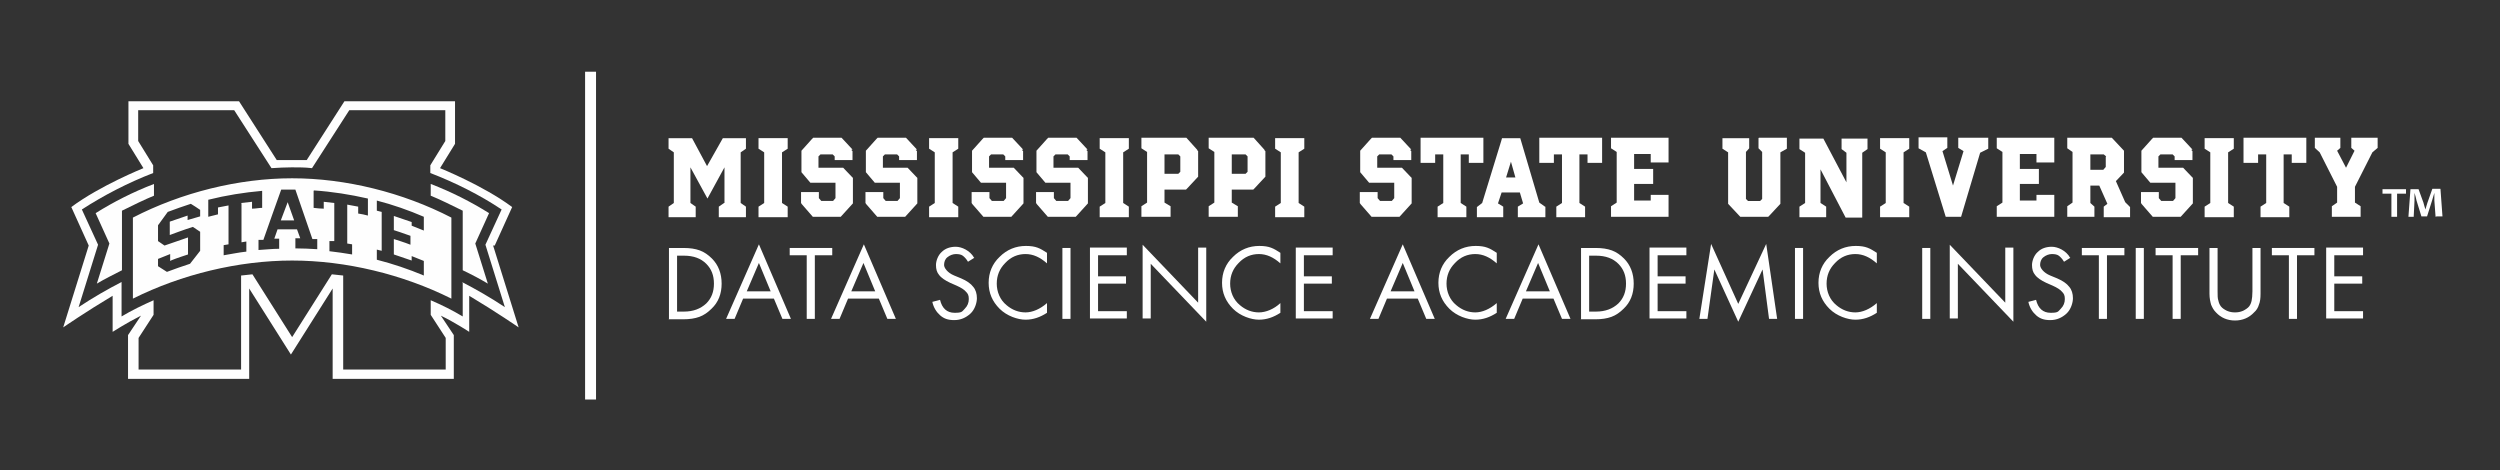 <?xml version="1.0" encoding="UTF-8"?>
<svg id="Line_Text" data-name="Line &amp;amp; Text" xmlns="http://www.w3.org/2000/svg" version="1.1" viewBox="0 0 617 116">
  <rect x="0" y="0" width="617" height="116" fill="#333333" stroke="none"/>
  <defs>
    <style>
      .cls-1 {
        fill: #fefefe;
      }

      .cls-1, .cls-2 {
        stroke-width: 0px;
      }

      .cls-2 {
        fill: #fff;
      }
    </style>
  </defs>
  <g>
    <path class="cls-1" d="M32.8,53.7v20c12-6,26.1-9.4,39.3-9.4s27.3,3.4,39.3,9.4v-20c-12-6.2-26.1-9.7-39.3-9.7s-27.3,3.5-39.3,9.7ZM49.4,53.4c-1,.3-2,.6-3.1.9v-1.1l-4.4,1.5v3.3s4-1.5,5.7-2l1.8,1.2v4.7l-2.5,3.2c-1.9.6-3.8,1.3-5.7,2-.7-.5-1.5-.9-2.2-1.4v-1.8c1-.4,2-.8,3-1.2v1.7l.4-.2c1.2-.5,4-1.4,4-1.4v-4.2s-4.1,1.4-5.8,2l-1.6-1.1v-3.9l2.4-3.3c1.9-.7,3.8-1.4,5.7-2,.8.5,1.6,1,2.3,1.5v1.4ZM59.6,50.2v9.6s1.2-.2,1.2-.2v2.5c-1.9.2-3.7.6-5.6.9v-2.5l1.2-.2s0-9.6,0-9.6l-2.6.5v1.7c-.8.2-1.6.4-2.4.6v-4.2c4.4-1.1,8.8-1.8,13.3-2.2v4.2c-.8,0-1.6.2-2.5.2v-1.7l-2.7.3ZM93,61.6l1.2.3s0-9.6,0-9.6c0,0-1.2-.3-1.2-.3v-2.5c3.9,1,7.9,2.4,11.6,4v3.4c-1-.4-2-.8-3-1.2v-.9s-4.4-1.5-4.4-1.5v3.5s2.8.9,4.1,1.4v2.2c-1.2-.5-4.1-1.4-4.1-1.4v3.8l4.4,1.5v-1.1c1,.4,2,.8,3,1.2v3.6c-3.8-1.6-7.7-2.9-11.6-3.9v-2.5ZM77.5,47c4.5.3,8.9,1,13.3,2v4.2c-.8-.2-1.6-.4-2.4-.5v-1.7l-2.7-.5v9.6s1.2.2,1.2.2v2.5c-1.9-.3-3.7-.6-5.6-.8v-2.5h1.2c0,.1,0-9.4,0-9.4l-2.6-.3v1.7c-.8,0-1.6-.1-2.5-.2v-4.2ZM77,59s.9,0,1.3,0v2.5c-1.8-.1-3.6-.2-5.4-.2v-2.5h1.2s-.8-2.2-.8-2.2h-4.8c0,0-.8,2.3-.8,2.3,0,0,1.2,0,1.2,0v2.5c-1.7,0-3.4.2-5.1.3v-2.5h1.2c0-.1,4.4-12.4,4.4-12.4,1.1,0,2.3,0,3.5,0l4.2,12.2Z"/>
    <path class="cls-1" d="M122.1,60.6l4.3-9.5c-7.1-5.3-17.8-9.6-17.8-9.6l3.7-6v-10.5h-27.3l-9.3,14.5c-1.2,0-2.4,0-3.7,0s-2.4,0-3.7,0l-9.3-14.5h-27.3v10.5l3.7,6s-10.7,4.3-17.8,9.6l4.3,9.5-6.3,20.2s5.5-3.8,12.2-7.8v8.9s3.6-2.3,7-4l-3.2,4.8v10.8h29.9v-22.3l10.3,16.3,10.3-16.3v22.3h29.9v-10.8l-3.2-4.8c3.5,1.7,7,4,7,4v-8.9c6.7,4,12.2,7.8,12.2,7.8l-6.3-20.2ZM114.2,69.6v8.5c-2.5-1.5-5.1-2.8-7.9-4v3.6l3.7,5.7v7.8h-25.3v-23.2c-.9-.1-1.8-.2-2.8-.3l-9.8,15.5-9.8-15.5c-.9.1-1.8.2-2.8.3v23.2h-25.3v-7.8l3.7-5.7v-3.6c-2.7,1.2-5.4,2.5-7.9,4v-8.5c-3.3,1.7-7,3.8-10.6,6.2l4.8-15.4-4-8.7c5.4-3.5,11.4-6.6,17.6-9v-1.9l-3.7-6v-7.6h23.7l9.2,14.3c1.7-.1,3.3-.2,5-.2s3.3,0,5,.2l9.2-14.3h23.7v7.6l-3.7,6v1.9c6.2,2.4,12.2,5.4,17.6,9l-4,8.7,4.8,15.4c-3.6-2.4-7.3-4.5-10.6-6.2Z"/>
    <path class="cls-1" d="M38,45.4c-5.2,2-9.9,4.4-14.4,7.2l3.4,7.5-3.1,9.9c2-1.2,4.1-2.2,6.2-3.3v-14.7c2.4-1.2,5.9-2.9,7.9-3.7v-2.9Z"/>
    <polygon class="cls-1" points="69.3 54.4 72.6 54.4 71 49.9 69.3 54.4"/>
    <path class="cls-1" d="M117.3,60.1l3.4-7.5c-4.5-2.8-9.2-5.2-14.4-7.2v2.9c2,.8,5.5,2.5,7.9,3.7v14.7c2.1,1,4.2,2.1,6.2,3.3l-3.1-9.9Z"/>
  </g>
  <g>
    <g>
      <path class="cls-2" d="M165.1,78.7v-17.5h3.6c1.6,0,2.9.2,4,.6,1.1.4,2.1,1.1,3,2,1.6,1.6,2.4,3.7,2.4,6.2s-.8,4.6-2.5,6.2c-.9.9-1.9,1.6-3,2-1.1.4-2.4.6-4,.6h-3.6ZM167.1,76.9h1.7c2.3,0,4.1-.7,5.5-2,1.3-1.3,1.9-2.9,1.9-4.9s-.6-3.6-1.9-4.9c-1.3-1.3-3.1-2-5.5-2h-1.7v13.9Z"/>
      <path class="cls-2" d="M190.9,73.7h-7.5l-2.1,5h-2.1l8.1-18.4,7.9,18.4h-2.1l-2.1-5ZM190.2,71.9l-2.9-7-3,7h5.9Z"/>
      <path class="cls-2" d="M201.1,63v15.7h-2v-15.7h-4.2v-1.8h10.5v1.8h-4.3Z"/>
      <path class="cls-2" d="M216.8,73.7h-7.5l-2.1,5h-2.1l8.1-18.4,7.9,18.4h-2.1l-2.1-5ZM216,71.9l-2.9-7-3,7h5.9Z"/>
      <path class="cls-2" d="M240.5,63.6l-1.6,1c-.4-.7-.9-1.2-1.3-1.5-.4-.3-1-.4-1.7-.4s-1.5.3-2.1.8c-.6.5-.8,1.2-.8,1.9s.8,1.9,2.5,2.6l1.7.7c1.4.6,2.4,1.3,3,2.1.6.7.9,1.7.9,2.8s-.5,2.8-1.6,3.8c-1.1,1-2.4,1.6-4,1.6s-2.6-.4-3.5-1.2c-.9-.8-1.6-1.9-1.9-3.3l1.9-.5c.5,2.1,1.7,3.2,3.6,3.2s1.8-.3,2.5-1c.7-.7,1-1.5,1-2.4s-.2-1.3-.7-1.8c-.4-.5-1.2-1-2.3-1.5l-1.6-.7c-.6-.3-1.2-.6-1.6-.9-.4-.3-.8-.6-1.1-1-.6-.7-.8-1.5-.8-2.5s.5-2.4,1.4-3.2c.9-.9,2.1-1.3,3.5-1.3s3.5.9,4.5,2.7Z"/>
      <path class="cls-2" d="M258.4,62.6v2.4c-1.7-1.5-3.4-2.3-5.3-2.3s-3.6.7-5,2.2c-1.4,1.4-2.1,3.1-2.1,5.1s.8,4,2.4,5.3c1.4,1.2,3,1.8,4.7,1.8s3.6-.8,5.3-2.3v2.4c-1.7,1.1-3.4,1.7-5.3,1.7s-4.6-.9-6.4-2.7c-1.8-1.8-2.7-3.9-2.7-6.4s.9-4.7,2.7-6.4c1.8-1.8,4-2.7,6.5-2.7s3.5.6,5.2,1.7Z"/>
      <path class="cls-2" d="M264.2,61.2v17.5h-2v-17.5h2Z"/>
      <path class="cls-2" d="M278.1,63h-7.1v5.2h6.9v1.8h-6.9v6.8h7.1v1.8h-9.1v-17.5h9.1v1.8Z"/>
      <path class="cls-2" d="M282,78.7v-18.3l13.7,14.3v-13.6h2v18.3l-13.7-14.3v13.5h-2Z"/>
      <path class="cls-2" d="M316,62.6v2.4c-1.7-1.5-3.4-2.3-5.3-2.3s-3.6.7-5,2.2c-1.4,1.4-2.1,3.1-2.1,5.1s.8,4,2.4,5.3c1.4,1.2,3,1.8,4.7,1.8s3.7-.8,5.3-2.3v2.4c-1.7,1.1-3.4,1.7-5.3,1.7s-4.6-.9-6.4-2.7c-1.8-1.8-2.7-3.9-2.7-6.4s.9-4.7,2.7-6.4c1.8-1.8,4-2.7,6.5-2.7s3.5.6,5.2,1.7Z"/>
      <path class="cls-2" d="M328.9,63h-7.1v5.2h6.9v1.8h-6.9v6.8h7.1v1.8h-9.1v-17.5h9.1v1.8Z"/>
      <path class="cls-2" d="M349.8,73.7h-7.5l-2.1,5h-2.1l8.1-18.4,7.9,18.4h-2.1l-2.1-5ZM349.1,71.9l-2.9-7-3,7h5.9Z"/>
      <path class="cls-2" d="M369.4,62.6v2.4c-1.7-1.5-3.4-2.3-5.3-2.3s-3.6.7-5,2.2c-1.4,1.4-2.1,3.1-2.1,5.1s.8,4,2.4,5.3c1.4,1.2,3,1.8,4.7,1.8s3.6-.8,5.3-2.3v2.4c-1.7,1.1-3.4,1.7-5.3,1.7s-4.6-.9-6.4-2.7c-1.8-1.8-2.7-3.9-2.7-6.4s.9-4.7,2.7-6.4c1.8-1.8,4-2.7,6.5-2.7s3.5.6,5.2,1.7Z"/>
      <path class="cls-2" d="M383.3,73.7h-7.5l-2.1,5h-2.1l8.1-18.4,7.9,18.4h-2.1l-2.1-5ZM382.5,71.9l-2.9-7-3,7h5.9Z"/>
      <path class="cls-2" d="M390.2,78.7v-17.5h3.6c1.6,0,2.9.2,4,.6,1.1.4,2.1,1.1,3,2,1.6,1.6,2.4,3.7,2.4,6.2s-.8,4.6-2.5,6.2c-.9.9-1.9,1.6-3,2-1.1.4-2.4.6-4,.6h-3.6ZM392.2,76.9h1.7c2.3,0,4.1-.7,5.5-2,1.3-1.3,1.9-2.9,1.9-4.9s-.6-3.6-1.9-4.9c-1.3-1.3-3.1-2-5.5-2h-1.7v13.9Z"/>
      <path class="cls-2" d="M416.2,63h-7.1v5.2h6.9v1.8h-6.9v6.8h7.1v1.8h-9.1v-17.5h9.1v1.8Z"/>
      <path class="cls-2" d="M419.4,78.7l2.9-18.5,6.7,14.8,6.9-14.8,2.7,18.5h-2l-1.6-12.2-6,12.9-5.9-12.9-1.7,12.2h-2Z"/>
      <path class="cls-2" d="M445,61.2v17.5h-2v-17.5h2Z"/>
      <path class="cls-2" d="M463.2,62.6v2.4c-1.7-1.5-3.4-2.3-5.3-2.3s-3.6.7-5,2.2c-1.4,1.4-2.1,3.1-2.1,5.1s.8,4,2.4,5.3c1.4,1.2,3,1.8,4.7,1.8s3.6-.8,5.3-2.3v2.4c-1.7,1.1-3.4,1.7-5.3,1.7s-4.6-.9-6.4-2.7c-1.8-1.8-2.7-3.9-2.7-6.4s.9-4.7,2.7-6.4c1.8-1.8,4-2.7,6.5-2.7s3.5.6,5.2,1.7Z"/>
      <path class="cls-2" d="M476.4,61.2v17.5h-2v-17.5h2Z"/>
      <path class="cls-2" d="M481.2,78.7v-18.3l13.7,14.3v-13.6h2v18.3l-13.7-14.3v13.5h-2Z"/>
      <path class="cls-2" d="M511,63.6l-1.6,1c-.4-.7-.9-1.2-1.3-1.5-.4-.3-1-.4-1.7-.4s-1.5.3-2.1.8c-.6.5-.8,1.2-.8,1.9s.8,1.9,2.5,2.6l1.7.7c1.4.6,2.4,1.3,3,2.1.6.7.9,1.7.9,2.8s-.5,2.8-1.6,3.8c-1.1,1-2.4,1.6-4,1.6s-2.6-.4-3.5-1.2c-.9-.8-1.6-1.9-1.9-3.3l1.9-.5c.5,2.1,1.7,3.2,3.6,3.2s1.8-.3,2.5-1c.7-.7,1-1.5,1-2.4s-.2-1.3-.7-1.8c-.4-.5-1.2-1-2.3-1.5l-1.6-.7c-.6-.3-1.2-.6-1.6-.9-.4-.3-.8-.6-1.1-1-.6-.7-.8-1.5-.8-2.5s.5-2.4,1.4-3.2c.9-.9,2.1-1.3,3.5-1.3s3.5.9,4.5,2.7Z"/>
      <path class="cls-2" d="M520,63v15.7h-2v-15.7h-4.2v-1.8h10.5v1.8h-4.3Z"/>
      <path class="cls-2" d="M529.1,61.2v17.5h-2v-17.5h2Z"/>
      <path class="cls-2" d="M538.2,63v15.7h-2v-15.7h-4.2v-1.8h10.5v1.8h-4.3Z"/>
      <path class="cls-2" d="M547.3,61.2v10.7c0,1,0,1.8.2,2.3.1.5.3,1,.6,1.4.4.5.9.8,1.5,1.1.7.3,1.3.4,2,.4s1.3-.1,2-.4c.6-.3,1.2-.7,1.5-1.1.3-.4.5-.9.6-1.4.1-.5.2-1.3.2-2.3v-10.7h2v11.3c0,1.1-.1,2-.4,2.7-.2.7-.6,1.4-1.2,1.9-1.2,1.3-2.8,2-4.7,2s-3.5-.7-4.7-2c-.6-.6-.9-1.2-1.2-1.9-.2-.7-.4-1.6-.4-2.7v-11.3h2Z"/>
      <path class="cls-2" d="M566.9,63v15.7h-2v-15.7h-4.2v-1.8h10.5v1.8h-4.3Z"/>
      <path class="cls-2" d="M583.2,63h-7.1v5.2h6.9v1.8h-6.9v6.8h7.1v1.8h-9.1v-17.5h9.1v1.8Z"/>
    </g>
    <g>
      <path class="cls-2" d="M178.8,50.1v-8.8l-4.2,7.7-4.2-7.7v8.8l1.3.9v2.6h-6.7v-2.6l1.3-.9v-12.5l-1.3-.9v-2.6h5.8l3.7,6.9,3.9-6.9h5.7v2.6l-1.3.9v12.5l1.3.9v2.6h-6.7v-2.6l1.3-.9Z"/>
      <path class="cls-2" d="M194.4,53.6h-7.2v-2.6l1.4-.9v-12.5l-1.4-.9v-2.6h7.2v2.6l-1.4.9v12.5l1.4.9v2.6Z"/>
      <path class="cls-2" d="M210.1,37l.3.3v2.2h-4.4v-.9l-.5-.5h-3l-.5.5v2.8h0c0,0,6.1,0,6.1,0l2.1,2.2.3.3v6.3l-3,3.3h-6.9l-2.7-3.1-.2-.3v-2.7h4.4v1.5l.6.7h2.9l.6-.7v-3.8h0c0,0-6.2,0-6.2,0l-2.2-2.6v-5.3l2.6-2.9.3-.3h7l2.7,2.9Z"/>
      <path class="cls-2" d="M226,37l.3.3v2.2h-4.4v-.9l-.5-.5h-3l-.5.5v2.8h0c0,0,6.1,0,6.1,0l2.1,2.2.3.3v6.3l-3,3.3h-6.9l-2.7-3.1-.2-.3v-2.7h4.4v1.5l.6.7h2.9l.6-.7v-3.8h0c0,0-6.2,0-6.2,0l-2.2-2.6v-5.3l2.6-2.9.3-.3h7l2.7,2.9Z"/>
      <path class="cls-2" d="M236.5,53.6h-7.2v-2.6l1.4-.9v-12.5l-1.4-.9v-2.6h7.2v2.6l-1.4.9v12.5l1.4.9v2.6Z"/>
      <path class="cls-2" d="M252.2,37l.3.3v2.2h-4.4v-.9l-.5-.5h-3l-.5.5v2.8h0c0,0,6.1,0,6.1,0l2.1,2.2.3.3v6.3l-3,3.3h-6.9l-2.7-3.1-.2-.3v-2.7h4.4v1.5l.6.7h2.9l.6-.7v-3.8h0c0,0-6.2,0-6.2,0l-2.2-2.6v-5.3l2.6-2.9.3-.3h7l2.7,2.9Z"/>
      <path class="cls-2" d="M268.1,37l.3.3v2.2h-4.4v-.9l-.5-.5h-3l-.5.5v2.8h0c0,0,6.1,0,6.1,0l2.1,2.2.3.3v6.3l-3,3.3h-6.9l-2.7-3.1-.2-.3v-2.7h4.4v1.5l.6.7h2.9l.6-.7v-3.8h0c0,0-6.2,0-6.2,0l-2.2-2.6v-5.3l2.6-2.9.3-.3h7l2.7,2.9Z"/>
      <path class="cls-2" d="M278.6,53.6h-7.2v-2.6l1.4-.9v-12.5l-1.4-.9v-2.6h7.2v2.6l-1.4.9v12.5l1.4.9v2.6Z"/>
      <path class="cls-2" d="M295.4,37l.3.3v6.3l-2.7,2.9-.3.3h-5.3v3.2l1.5.9v2.6h-7.2v-2.6l1.4-.9v-12.5l-1.4-.9v-2.6h11.1l2.7,3ZM291.3,38.6l-.5-.5h-3.4v4.8h3.4l.5-.5v-3.8Z"/>
      <path class="cls-2" d="M312,37l.3.3v6.3l-2.7,2.9-.3.3h-5.3v3.2l1.5.9v2.6h-7.2v-2.6l1.4-.9v-12.5l-1.4-.9v-2.6h11.1l2.7,3ZM307.9,38.6l-.5-.5h-3.4v4.8h3.4l.5-.5v-3.8Z"/>
      <path class="cls-2" d="M321.9,53.6h-7.2v-2.6l1.4-.9v-12.5l-1.4-.9v-2.6h7.2v2.6l-1.4.9v12.5l1.4.9v2.6Z"/>
      <path class="cls-2" d="M348,37l.3.3v2.2h-4.4v-.9l-.5-.5h-3l-.5.5v2.8h0c0,0,6.1,0,6.1,0l2.1,2.2.3.3v6.3l-3,3.3h-6.9l-2.7-3.1-.2-.3v-2.7h4.4v1.5l.6.7h2.9l.6-.7v-3.8h0c0,0-6.2,0-6.2,0l-2.2-2.6v-5.3l2.6-2.9.3-.3h7l2.7,2.9Z"/>
      <path class="cls-2" d="M350.4,34h15.7v6.2h-3.6v-2.1h-2v12l1.4.9v2.6h-7.1v-2.6l1.4-.9v-12h-2v2.1h-3.6v-6.2Z"/>
      <path class="cls-2" d="M381.4,51v2.6h-6.8v-2.6l1.3-.8-.8-2.7h-4.5l-.9,2.7,1.3.8v2.6h-6.5v-2.5l1.3-1,4.7-15.3.2-.7h4.5l4.7,15.9,1.4,1ZM374,43.8l-1.1-3.9-1.2,3.9h2.3Z"/>
      <path class="cls-2" d="M379.7,34h15.7v6.2h-3.6v-2.1h-2v12l1.4.9v2.6h-7.1v-2.6l1.4-.9v-12h-2v2.1h-3.6v-6.2Z"/>
      <path class="cls-2" d="M397.6,34h14.2v6.1h-4.4v-2.1h-4.1v3.7h4.7v3.7h-4.7v4.1h4.1v-1.4h4.4v5.4h-14.2v-2.6l1.4-.9v-12.5l-1.4-.9v-2.6Z"/>
      <path class="cls-2" d="M434.1,34h6.9v2.7l-1.6.9v12.7l-2.7,2.9-.3.3h-6.9l-3-3.2v-12.7l-1.4-.9v-2.6h6.6v2.5l-.8.9v11.6l.5.5h3l.5-.5v-11.6l-.9-.9v-2.5Z"/>
      <path class="cls-2" d="M450.7,51v2.6h-6.6v-2.6l1.4-.9v-12.4l-1.4-.9v-2.6h5.9l5.7,10.8v-7.3l-1.2-.9v-2.6h6.4v2.6l-1.3.9v16h-4.1l-6.2-11.9v8.3l1.4.9Z"/>
      <path class="cls-2" d="M471.2,53.6h-7.2v-2.6l1.4-.9v-12.5l-1.4-.9v-2.6h7.2v2.6l-1.4.9v12.5l1.4.9v2.6Z"/>
      <path class="cls-2" d="M483.3,34h7.4v2.7l-2,1-4.7,15.8h-3.8l-4.9-15.9-1.8-1v-2.7h7.1v2.6l-1.2.8,2.6,8.5,2.6-8.5-1.3-.8v-2.6Z"/>
      <path class="cls-2" d="M492.8,34h14.2v6.1h-4.4v-2.1h-4.1v3.7h4.7v3.7h-4.7v4.1h4.1v-1.4h4.4v5.4h-14.2v-2.6l1.4-.9v-12.5l-1.4-.9v-2.6Z"/>
      <path class="cls-2" d="M525.7,51.1v2.5h-6.5v-2.6l.9-.7-2-4.5h-2.2v4.3l1,.9v2.5h-6.7v-2.6l1.3-.9v-12.5l-1.3-.9v-2.6h11l3,3.2v5.4l-2,2.1,2.3,5.2,1.1,1.1ZM519.8,38.6l-.6-.5h-3.3v3.8h3.2l.6-.7v-2.5Z"/>
      <path class="cls-2" d="M540.8,37l.3.3v2.2h-4.4v-.9l-.5-.5h-3l-.5.5v2.8h0c0,0,6.1,0,6.1,0l2.1,2.2.3.3v6.3l-3,3.3h-6.9l-2.7-3.1-.2-.3v-2.7h4.4v1.5l.6.7h2.9l.6-.7v-3.8h0c0,0-6.2,0-6.2,0l-2.2-2.6v-5.3l2.6-2.9.3-.3h7l2.7,2.9Z"/>
      <path class="cls-2" d="M551.3,53.6h-7.2v-2.6l1.4-.9v-12.5l-1.4-.9v-2.6h7.2v2.6l-1.4.9v12.5l1.4.9v2.6Z"/>
      <path class="cls-2" d="M553.5,34h15.7v6.2h-3.6v-2.1h-2v12l1.4.9v2.6h-7.1v-2.6l1.4-.9v-12h-2v2.1h-3.6v-6.2Z"/>
      <path class="cls-2" d="M580.4,34h6.4v2.5l-1.3,1.1-4.3,8.5v3.9l1.4.9v2.6h-7.1v-2.6l1.3-.9v-3.9l-4.3-8.5-1.2-1.1v-2.5h6.3v2.5l-.8.7,2.2,4.2,2.1-4.2-.8-.7v-2.5Z"/>
    </g>
    <polyline class="cls-2" points="144.4 17.7 144.4 98.6 147.1 98.6 147.1 17.7"/>
    <path class="cls-2" d="M593.8,46.7v1.1h-2.2v5.7h-1.4v-5.7h-2.2v-1.1h5.7ZM601.1,53.5l-.3-4c0-.5,0-1.2,0-1.9h0c-.2.6-.4,1.4-.6,2l-1.2,3.8h-1.4l-1.2-3.9c-.1-.5-.3-1.3-.5-1.9h0c0,.6,0,1.3,0,1.9l-.2,4h-1.3l.5-6.8h2l1.2,3.3c.1.5.3,1,.5,1.7h0c.2-.6.3-1.2.5-1.7l1.2-3.4h2l.5,6.8h-1.4Z"/>
  </g>
</svg>